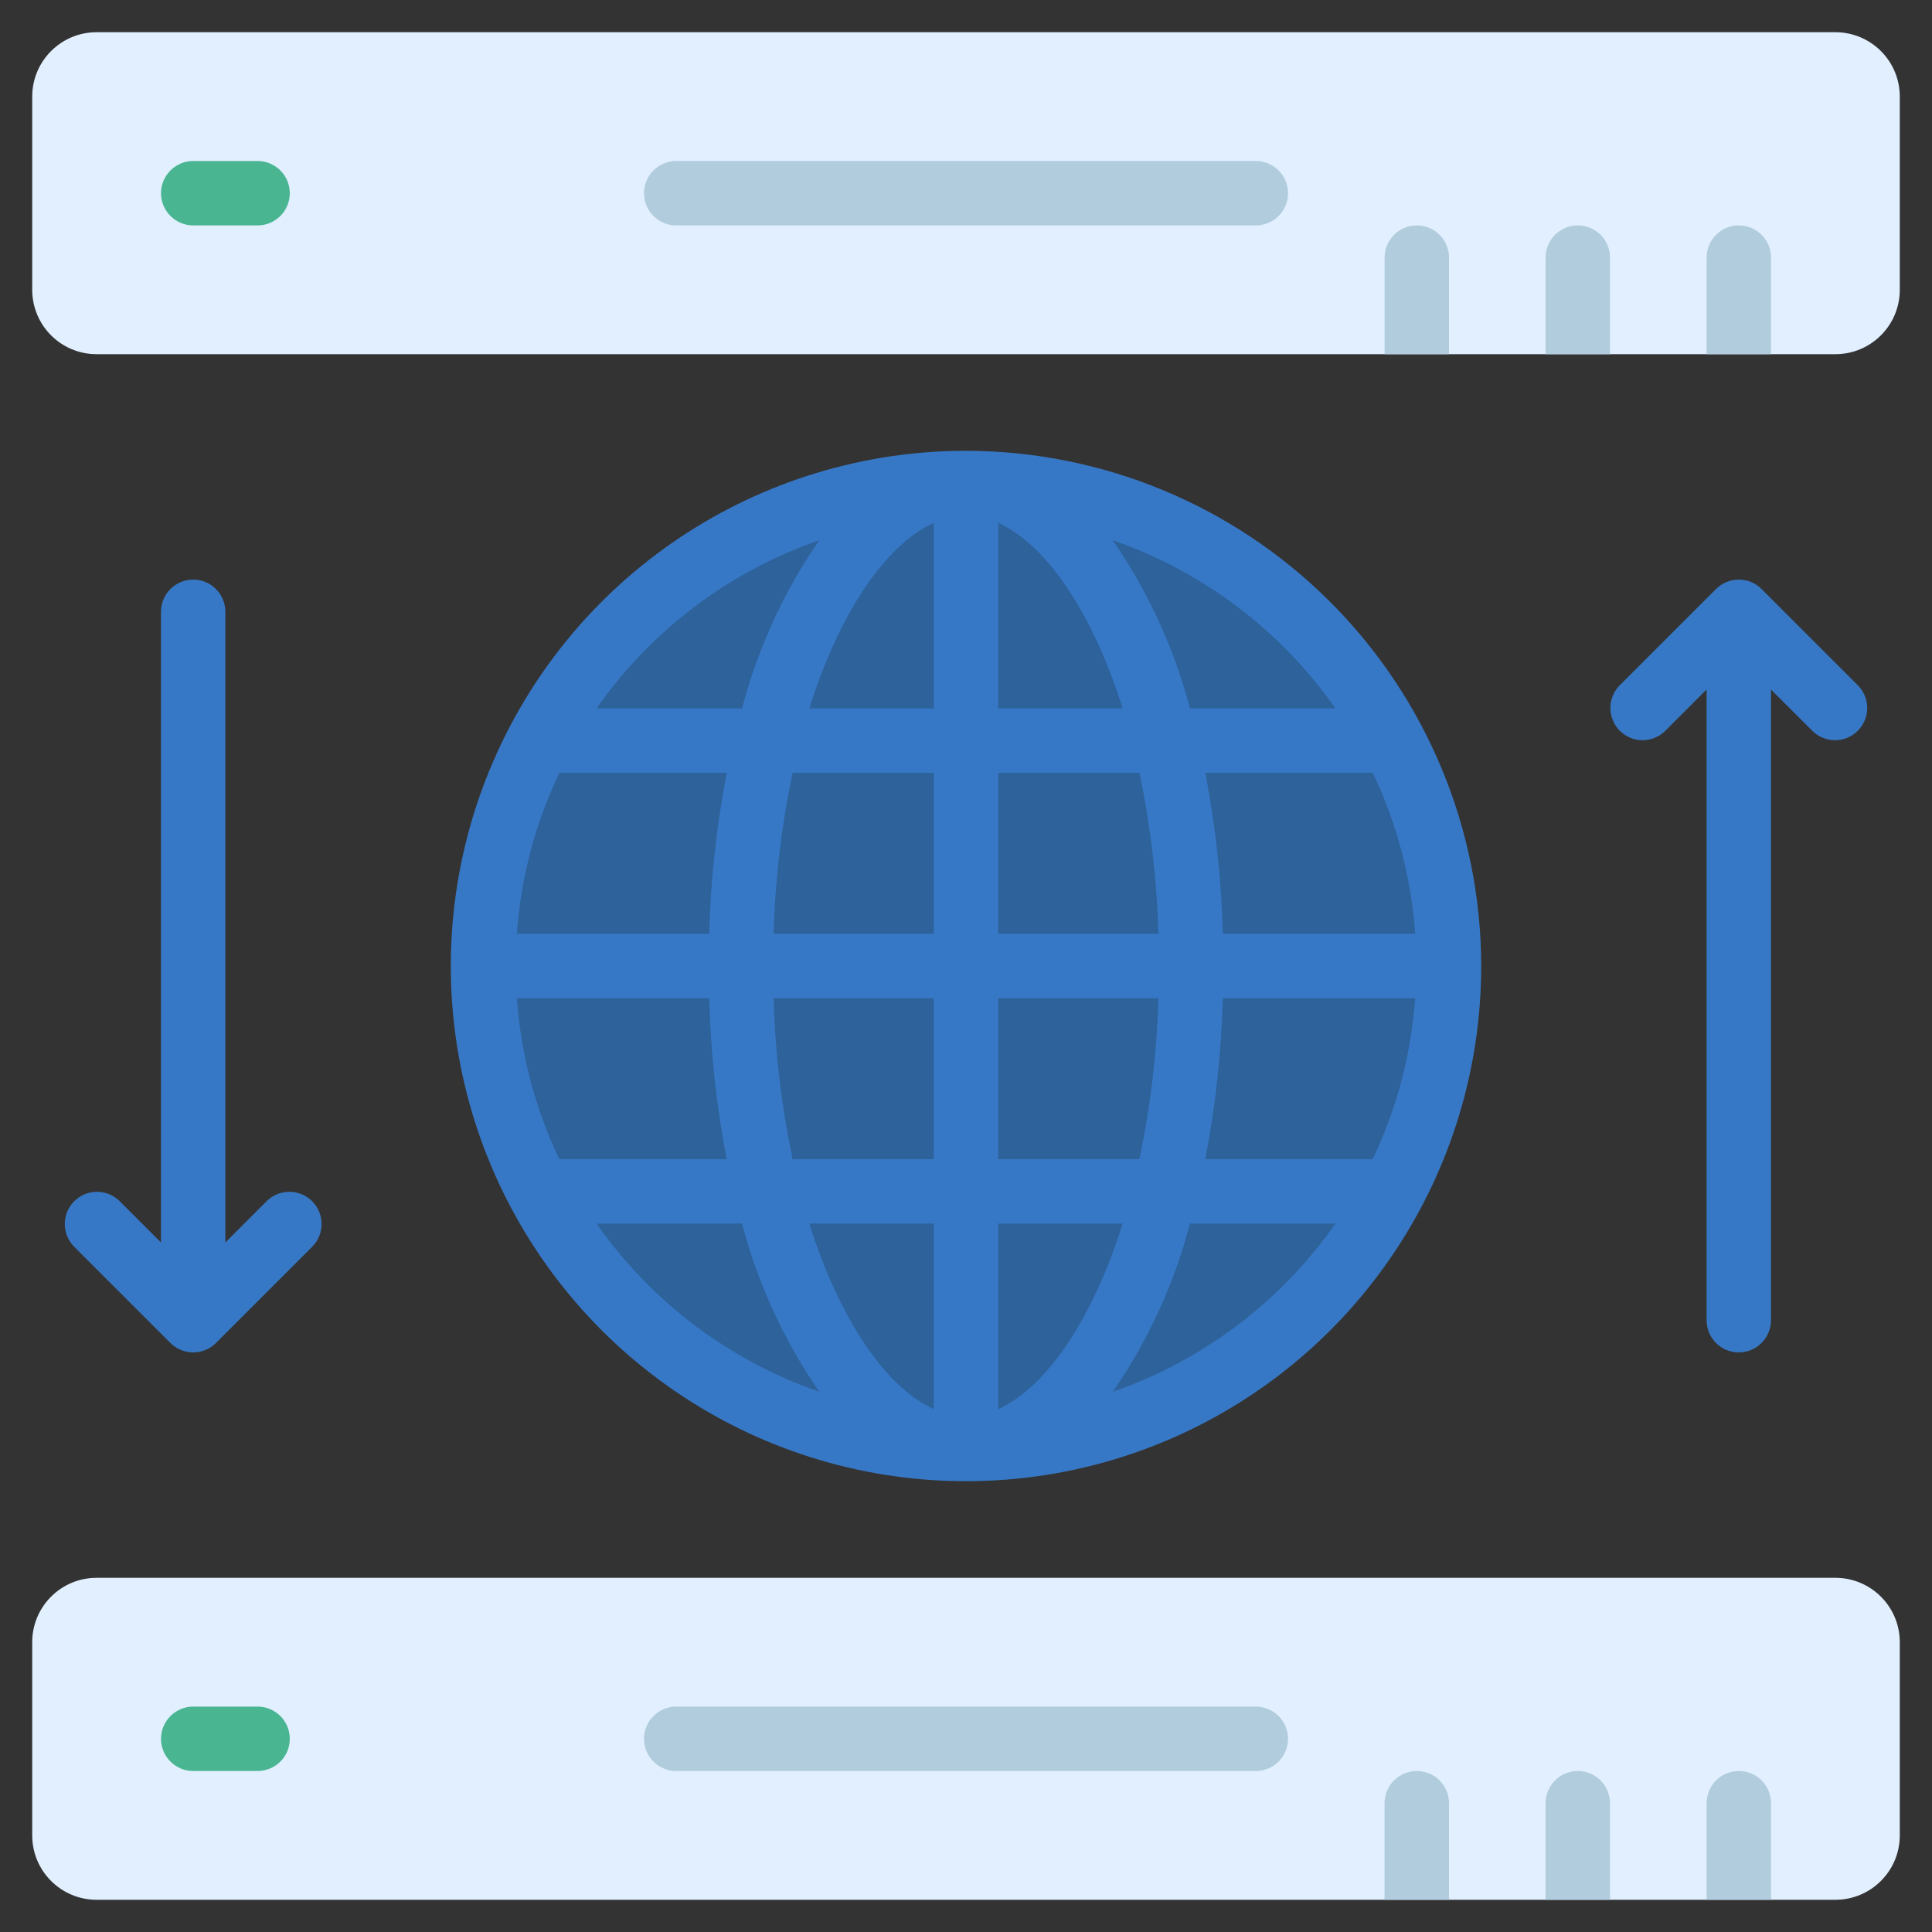 <svg xmlns="http://www.w3.org/2000/svg" width="40" height="40" viewBox="0 0 40 40" fill="none"><rect x="0" y="0" width="40" height="40" fill="#333333" stroke="none"/><g id="062-communication 1" clip-path="url(#clip0_20_10311)"><path id="Vector" d="M20 30C25.523 30 30 25.523 30 20C30 14.477 25.523 10 20 10C14.477 10 10 14.477 10 20C10 25.523 14.477 30 20 30Z" fill="#2D629B"></path><path id="Vector_2" d="M38 0.667H2C1.263 0.667 0.667 1.264 0.667 2V6C0.667 6.736 1.263 7.333 2 7.333H38C38.736 7.333 39.333 6.736 39.333 6V2C39.333 1.264 38.736 0.667 38 0.667Z" fill="#E1EFFF"></path><path id="Vector_3" d="M38 32.667H2C1.263 32.667 0.667 33.264 0.667 34V38C0.667 38.736 1.263 39.333 2 39.333H38C38.736 39.333 39.333 38.736 39.333 38V34C39.333 33.264 38.736 32.667 38 32.667Z" fill="#E1EFFF"></path><path id="Vector_4" d="M5.333 4.667H4C3.823 4.667 3.654 4.596 3.529 4.471C3.404 4.346 3.333 4.177 3.333 4C3.333 3.823 3.404 3.654 3.529 3.529C3.654 3.404 3.823 3.333 4 3.333H5.333C5.51 3.333 5.68 3.404 5.805 3.529C5.93 3.654 6 3.823 6 4C6 4.177 5.93 4.346 5.805 4.471C5.68 4.596 5.51 4.667 5.333 4.667Z" fill="#4AB591"></path><g id="Group"><path id="Vector_5" d="M26 4.667H14C13.823 4.667 13.654 4.596 13.529 4.471C13.404 4.346 13.334 4.177 13.334 4C13.334 3.823 13.404 3.654 13.529 3.529C13.654 3.404 13.823 3.333 14 3.333H26C26.177 3.333 26.346 3.404 26.472 3.529C26.597 3.654 26.667 3.823 26.667 4C26.667 4.177 26.597 4.346 26.472 4.471C26.346 4.596 26.177 4.667 26 4.667Z" fill="#B0CCDD"></path><path id="Vector_6" d="M28.667 7.333V5.333C28.667 5.156 28.737 4.987 28.862 4.862C28.987 4.737 29.157 4.667 29.334 4.667C29.511 4.667 29.68 4.737 29.805 4.862C29.93 4.987 30 5.156 30 5.333V7.333H28.667Z" fill="#B0CCDD"></path><path id="Vector_7" d="M32 7.333V5.333C32 5.156 32.07 4.987 32.195 4.862C32.32 4.737 32.49 4.667 32.667 4.667C32.843 4.667 33.013 4.737 33.138 4.862C33.263 4.987 33.333 5.156 33.333 5.333V7.333H32Z" fill="#B0CCDD"></path><path id="Vector_8" d="M35.334 7.333V5.333C35.334 5.156 35.404 4.987 35.529 4.862C35.654 4.737 35.823 4.667 36 4.667C36.177 4.667 36.346 4.737 36.472 4.862C36.597 4.987 36.667 5.156 36.667 5.333V7.333H35.334Z" fill="#B0CCDD"></path></g><path id="Vector_9" d="M5.333 36.667H4C3.823 36.667 3.654 36.596 3.529 36.471C3.404 36.346 3.333 36.177 3.333 36C3.333 35.823 3.404 35.654 3.529 35.529C3.654 35.404 3.823 35.333 4 35.333H5.333C5.51 35.333 5.68 35.404 5.805 35.529C5.93 35.654 6 35.823 6 36C6 36.177 5.93 36.346 5.805 36.471C5.68 36.596 5.51 36.667 5.333 36.667Z" fill="#4AB591"></path><path id="Vector_10" d="M26 36.667H14C13.823 36.667 13.654 36.596 13.529 36.471C13.404 36.346 13.334 36.177 13.334 36C13.334 35.823 13.404 35.654 13.529 35.529C13.654 35.404 13.823 35.333 14 35.333H26C26.177 35.333 26.346 35.404 26.472 35.529C26.597 35.654 26.667 35.823 26.667 36C26.667 36.177 26.597 36.346 26.472 36.471C26.346 36.596 26.177 36.667 26 36.667Z" fill="#B0CCDD"></path><path id="Vector_11" d="M28.666 39.333V37.333C28.666 37.157 28.737 36.987 28.862 36.862C28.987 36.737 29.156 36.667 29.333 36.667C29.51 36.667 29.68 36.737 29.805 36.862C29.93 36.987 30 37.157 30 37.333V39.333H28.666Z" fill="#B0CCDD"></path><path id="Vector_12" d="M32 39.333V37.333C32 37.157 32.07 36.987 32.195 36.862C32.32 36.737 32.49 36.667 32.667 36.667C32.843 36.667 33.013 36.737 33.138 36.862C33.263 36.987 33.333 37.157 33.333 37.333V39.333H32Z" fill="#B0CCDD"></path><path id="Vector_13" d="M35.334 39.333V37.333C35.334 37.157 35.404 36.987 35.529 36.862C35.654 36.737 35.823 36.667 36 36.667C36.177 36.667 36.346 36.737 36.472 36.862C36.597 36.987 36.667 37.157 36.667 37.333V39.333H35.334Z" fill="#B0CCDD"></path><path id="Vector_14" d="M20 9.333C17.89 9.333 15.828 9.959 14.074 11.131C12.32 12.303 10.953 13.969 10.146 15.918C9.338 17.867 9.127 20.012 9.538 22.081C9.95 24.15 10.966 26.051 12.458 27.543C13.95 29.034 15.85 30.05 17.919 30.462C19.988 30.873 22.133 30.662 24.082 29.855C26.031 29.047 27.697 27.68 28.869 25.926C30.041 24.172 30.667 22.11 30.667 20C30.663 17.172 29.539 14.461 27.539 12.461C25.539 10.461 22.828 9.337 20 9.333ZM10.701 20.667H14.683C14.713 21.786 14.834 22.901 15.046 24H11.579C11.08 22.954 10.782 21.823 10.701 20.667ZM20.667 14.667V10.825C21.644 11.267 22.606 12.641 23.244 14.667H20.667ZM23.591 16C23.822 17.097 23.953 18.213 23.984 19.333H20.667V16H23.591ZM19.334 10.825V14.667H16.756C17.394 12.641 18.356 11.267 19.334 10.825ZM19.334 16V19.333H16.016C16.047 18.213 16.179 17.097 16.41 16H19.334ZM14.683 19.333H10.701C10.782 18.177 11.081 17.046 11.58 16H15.047C14.835 17.099 14.713 18.214 14.683 19.333ZM16.016 20.667H19.334V24H16.41C16.179 22.903 16.047 21.787 16.016 20.667ZM19.334 25.333V29.175C18.356 28.733 17.394 27.359 16.756 25.333H19.334ZM20.667 29.175V25.333H23.244C22.606 27.359 21.644 28.733 20.667 29.175ZM20.667 24V20.667H23.984C23.953 21.787 23.822 22.903 23.591 24H20.667ZM25.317 20.667H29.299C29.218 21.823 28.92 22.954 28.42 24H24.953C25.166 22.901 25.287 21.786 25.317 20.667ZM25.317 19.333C25.288 18.214 25.166 17.099 24.955 16H28.422C28.921 17.046 29.219 18.177 29.301 19.333H25.317ZM27.651 14.667H24.636C24.31 13.421 23.769 12.243 23.036 11.184C24.902 11.83 26.517 13.049 27.649 14.667H27.651ZM16.963 11.184C16.231 12.243 15.69 13.421 15.364 14.667H12.351C13.483 13.049 15.097 11.83 16.963 11.184ZM12.351 25.333H15.364C15.69 26.579 16.232 27.757 16.964 28.816C15.098 28.17 13.484 26.951 12.351 25.333ZM23.038 28.816C23.77 27.757 24.311 26.579 24.636 25.333H27.649C26.517 26.951 24.903 28.17 23.038 28.816Z" fill="#3778C6"></path><path id="Vector_15" d="M5.528 24.862L4.666 25.724V12.667C4.666 12.49 4.596 12.32 4.471 12.195C4.346 12.07 4.177 12 4 12C3.823 12 3.653 12.07 3.528 12.195C3.403 12.32 3.333 12.49 3.333 12.667V25.724L2.471 24.862C2.345 24.741 2.177 24.673 2.002 24.675C1.827 24.676 1.66 24.747 1.537 24.87C1.413 24.994 1.343 25.161 1.341 25.336C1.34 25.511 1.407 25.679 1.528 25.805L3.528 27.805C3.653 27.93 3.823 28 4 28C4.177 28 4.346 27.93 4.471 27.805L6.471 25.805C6.593 25.679 6.66 25.511 6.658 25.336C6.657 25.161 6.587 24.994 6.463 24.87C6.339 24.747 6.172 24.676 5.997 24.675C5.823 24.673 5.654 24.741 5.528 24.862Z" fill="#3778C6"></path><path id="Vector_16" d="M38.471 14.195L36.471 12.195C36.346 12.07 36.177 12 36 12C35.823 12 35.654 12.07 35.529 12.195L33.528 14.195C33.407 14.321 33.34 14.489 33.341 14.664C33.343 14.839 33.413 15.006 33.537 15.13C33.66 15.254 33.827 15.324 34.002 15.325C34.177 15.327 34.345 15.259 34.471 15.138L35.333 14.276V27.333C35.333 27.51 35.403 27.68 35.528 27.805C35.653 27.93 35.823 28 36 28C36.177 28 36.346 27.93 36.471 27.805C36.596 27.68 36.666 27.51 36.666 27.333V14.276L37.529 15.138C37.654 15.259 37.823 15.327 37.997 15.325C38.172 15.324 38.339 15.254 38.463 15.13C38.587 15.006 38.657 14.839 38.658 14.664C38.66 14.489 38.593 14.321 38.471 14.195Z" fill="#3778C6"></path></g><defs><clipPath id="clip0_20_10311"><rect width="40" height="40" fill="white"></rect></clipPath></defs></svg>